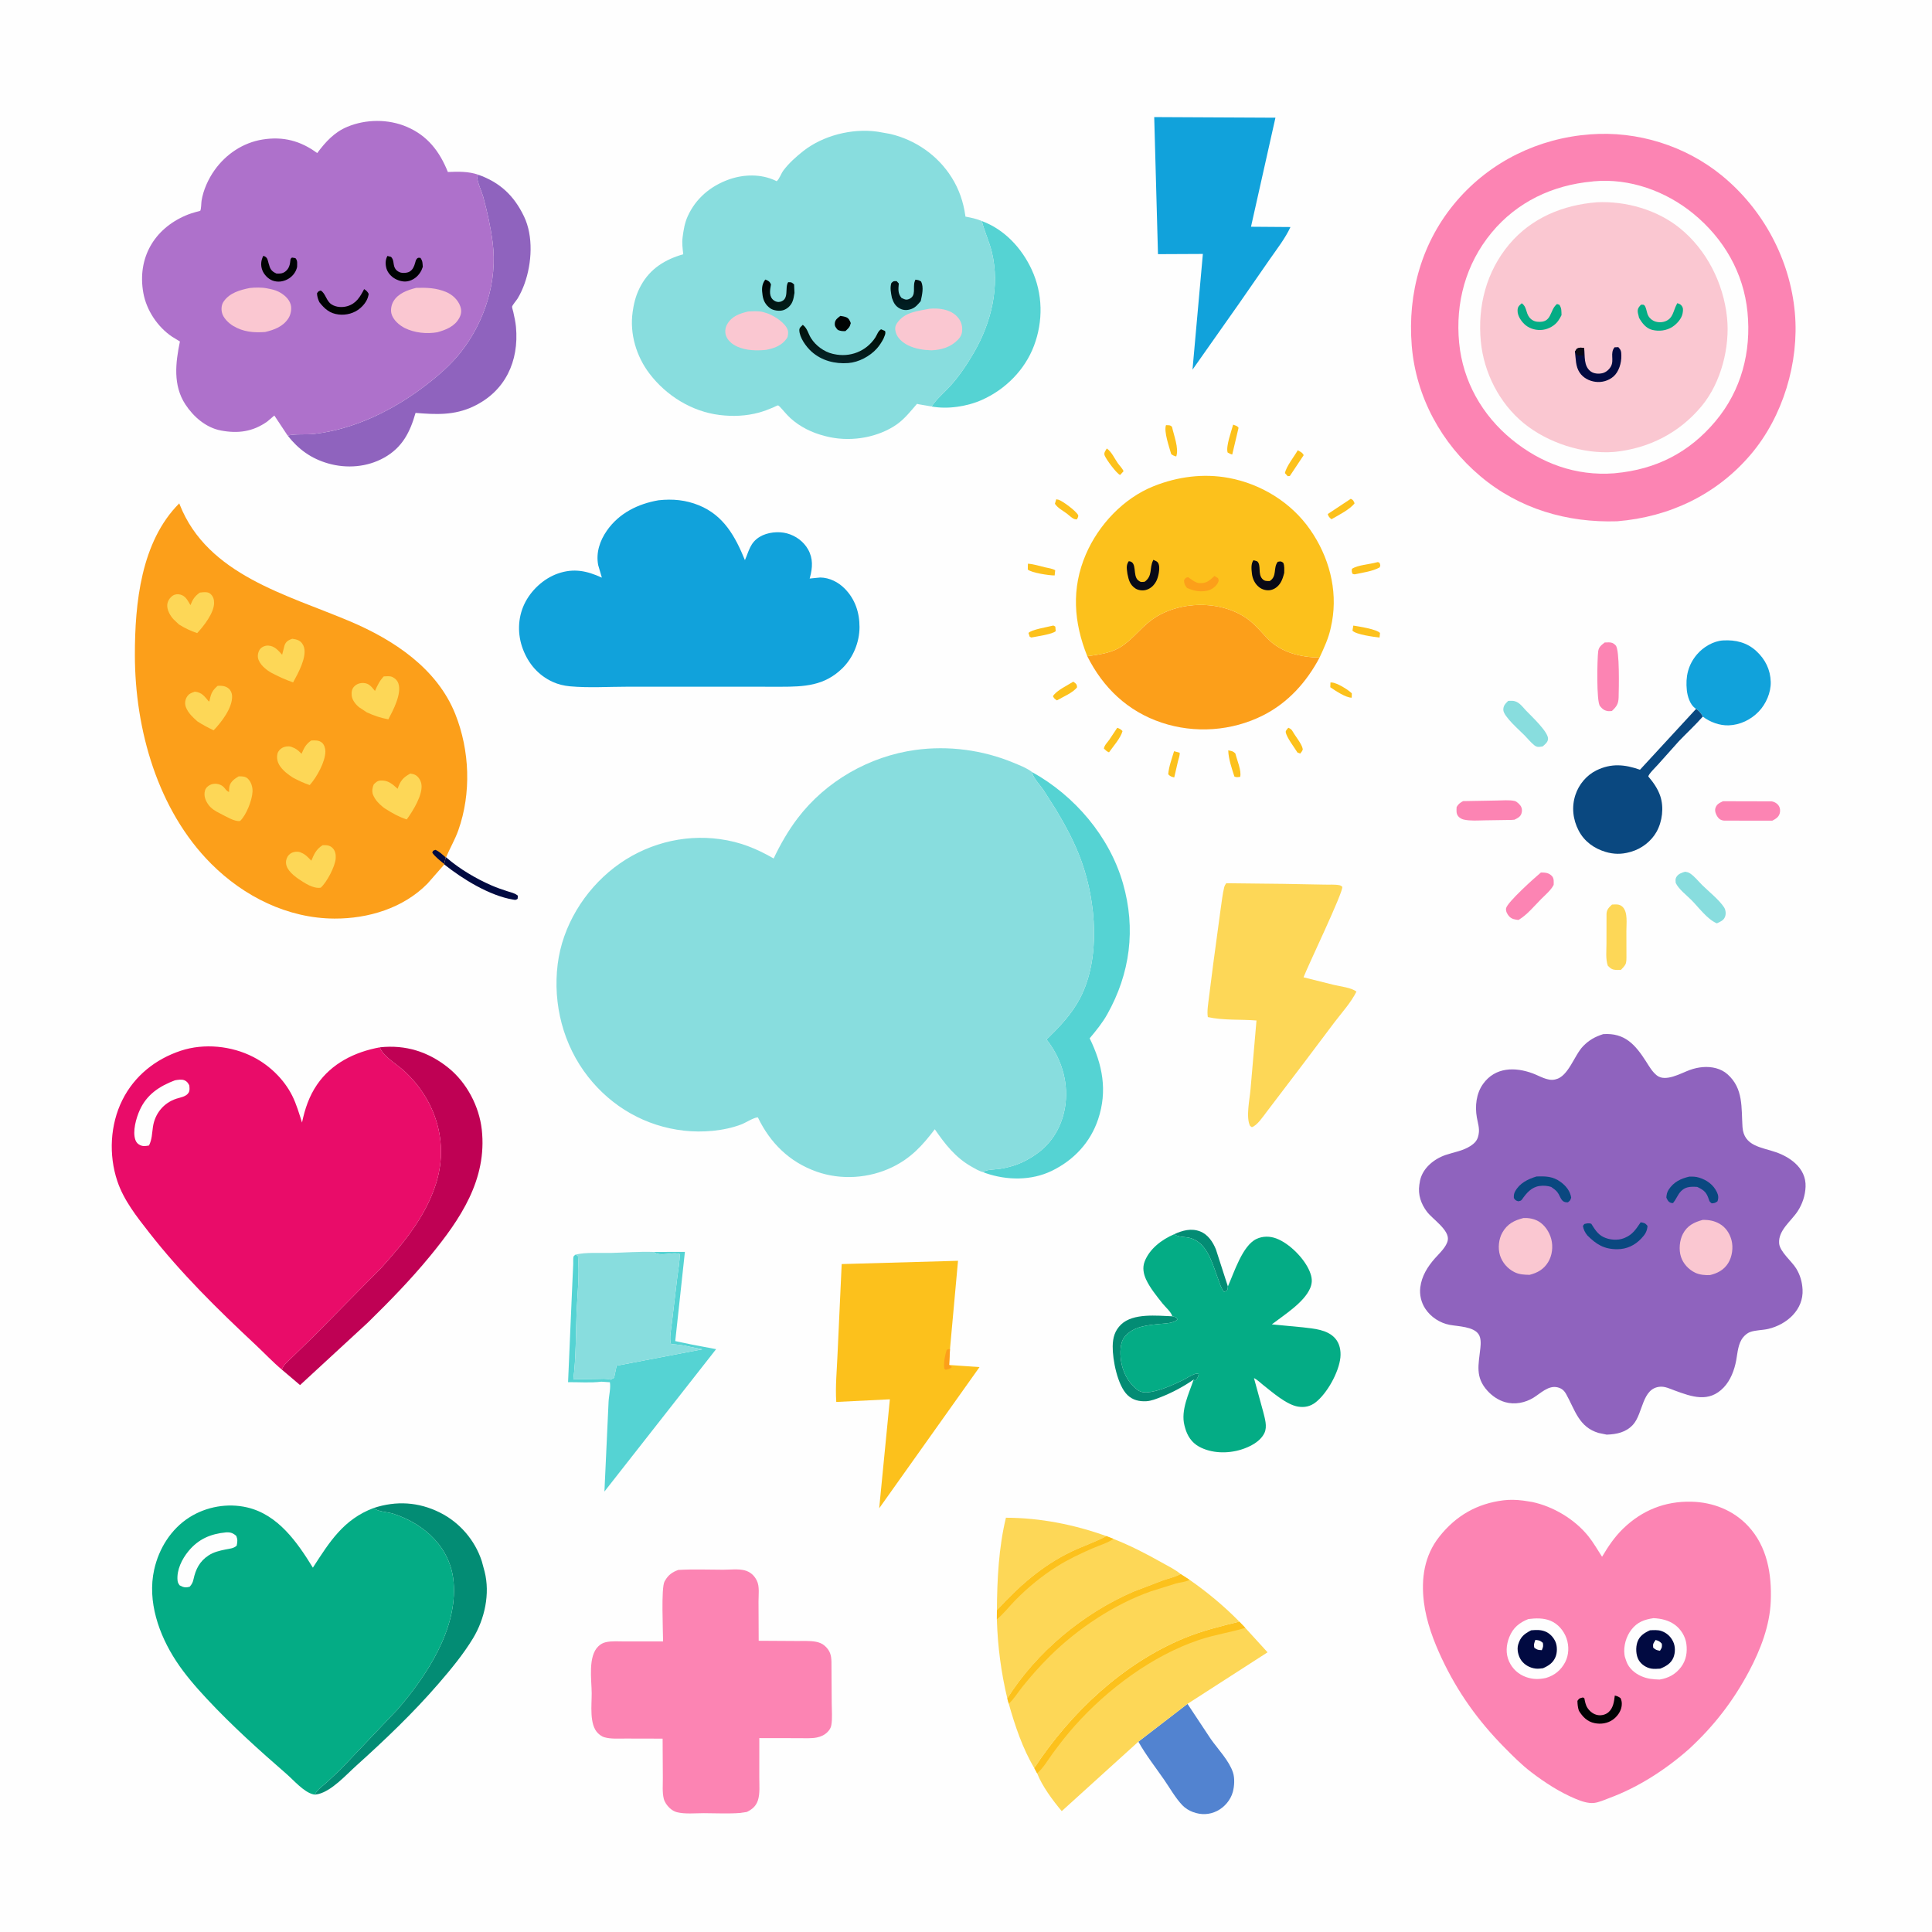 <svg version="1.1" xmlns="http://www.w3.org/2000/svg" style="display: block;" viewBox="0 0 2048 2048" width="1024" height="1024">
<defs>
	<linearGradient id="Gradient1" gradientUnits="userSpaceOnUse" x1="817.911" y1="295.845" x2="833.146" y2="324.388">
		<stop class="stop0" offset="0" stop-opacity="1" stop-color="rgb(0,3,4)"/>
		<stop class="stop1" offset="1" stop-opacity="1" stop-color="rgb(2,28,24)"/>
	</linearGradient>
	<linearGradient id="Gradient2" gradientUnits="userSpaceOnUse" x1="961.243" y1="298.047" x2="959.161" y2="325.937">
		<stop class="stop0" offset="0" stop-opacity="1" stop-color="rgb(0,13,15)"/>
		<stop class="stop1" offset="1" stop-opacity="1" stop-color="rgb(0,31,35)"/>
	</linearGradient>
	<linearGradient id="Gradient3" gradientUnits="userSpaceOnUse" x1="893.597" y1="344.005" x2="887.09" y2="382.522">
		<stop class="stop0" offset="0" stop-opacity="1" stop-color="rgb(0,11,0)"/>
		<stop class="stop1" offset="1" stop-opacity="1" stop-color="rgb(5,34,38)"/>
	</linearGradient>
</defs>
<path transform="translate(0,0)" fill="rgb(254,254,254)" d="M 0 -0 L 2048 0 L 2048 2048 L -0 2048 L 0 -0 z"/>
<path transform="translate(0,0)" fill="rgb(252,193,28)" d="M 1410.34 723.479 L 1411.75 723.48 C 1417.24 723.736 1429.04 731.011 1432.98 735 L 1432.88 739.57 C 1426.5 739.598 1415.49 732.126 1410.17 728.5 L 1410.34 723.479 z"/>
<path transform="translate(0,0)" fill="rgb(252,193,28)" d="M 1244.56 796.313 L 1250.5 797.91 C 1250.76 800.984 1249.4 804.031 1248.7 807 L 1244.73 824.121 C 1241.6 823.254 1240.71 823.161 1238.37 820.784 C 1239 812.611 1242.22 804.174 1244.56 796.313 z"/>
<path transform="translate(0,0)" fill="rgb(252,193,28)" d="M 1434.58 663.149 C 1440.61 664.103 1459.5 667.037 1462.87 671 L 1462.38 675.814 C 1456.37 675.155 1437.21 672.633 1433.66 668.5 L 1434.58 663.149 z"/>
<path transform="translate(0,0)" fill="rgb(252,193,28)" d="M 1119.65 529.266 L 1122.04 529.725 C 1126.43 531.037 1141.15 541.994 1142.87 546.107 C 1143.45 547.482 1142.12 549.3 1141.57 550.586 C 1140.75 550.53 1139.96 550.537 1139.18 550.298 C 1136.36 549.444 1133.39 546.275 1131.01 544.5 C 1126.72 541.295 1121.2 538.537 1118.24 534 L 1119.65 529.266 z"/>
<path transform="translate(0,0)" fill="rgb(252,193,28)" d="M 1365.66 771.433 C 1368.06 772.519 1369.1 773.17 1370.39 775.503 C 1373.08 780.36 1380.08 788.719 1380.93 793.878 C 1381.2 795.564 1379.23 797.471 1378.28 798.824 L 1375.33 797.674 C 1372.2 792.441 1363.79 781.758 1362.93 776.074 C 1362.69 774.448 1364.69 772.689 1365.66 771.433 z"/>
<path transform="translate(0,0)" fill="rgb(252,193,28)" d="M 1173.22 475.408 C 1178.21 478.62 1181.51 486.18 1184.92 491 C 1186.9 493.809 1189.68 496.339 1191.02 499.5 L 1187.33 503.52 C 1183.36 501.71 1172.49 486.856 1170.96 482.778 C 1169.88 479.918 1171.88 477.882 1173.22 475.408 z"/>
<path transform="translate(0,0)" fill="rgb(252,193,28)" d="M 1116.42 663.123 C 1117.23 663.216 1117.99 663.84 1118.68 664.25 L 1119.13 669 C 1115.82 672.358 1098.44 674.727 1093.22 675.775 L 1091.5 674.906 L 1090.25 671 C 1092.91 667.436 1110.97 664.588 1116.42 663.123 z"/>
<path transform="translate(0,0)" fill="rgb(252,193,28)" d="M 1184.36 771.45 C 1186.77 772.44 1188.17 772.958 1189.9 775 C 1187.97 782.299 1179.96 791.296 1175.58 797.521 C 1173.12 796.518 1172.03 795.306 1170.17 793.5 C 1170.69 790.048 1173.83 787.012 1175.86 784.226 L 1184.36 771.45 z"/>
<path transform="translate(0,0)" fill="rgb(252,193,28)" d="M 1301.98 795.409 C 1305.48 796.132 1306.81 796.062 1309.45 798.574 C 1311.11 805.195 1316.33 817.267 1314.61 823.506 C 1312.32 823.767 1310.62 824.23 1308.5 823.126 C 1305.68 814.299 1302.27 804.677 1301.98 795.409 z"/>
<path transform="translate(0,0)" fill="rgb(252,193,28)" d="M 1089.61 597.545 C 1095.79 597.934 1101.78 599.973 1107.8 601.375 C 1111.51 602.24 1115.16 602.583 1118.55 604.449 L 1117.98 609.983 C 1112.23 610.085 1093.33 607.179 1089.5 603.749 L 1089.61 597.545 z"/>
<path transform="translate(0,0)" fill="rgb(252,193,28)" d="M 1307.17 450.134 C 1309.53 451.077 1311.52 451.31 1312.92 453.5 L 1306.22 481.805 C 1304.21 481.301 1303.09 480.692 1301.34 479.664 C 1299.28 473.234 1305.36 457.051 1307.17 450.134 z"/>
<path transform="translate(0,0)" fill="rgb(252,193,28)" d="M 1375.69 477.281 C 1378.4 478.923 1380.57 479.608 1381.96 482.5 L 1367.29 504.555 L 1365.02 504.783 L 1362.07 501.5 C 1363.63 494.101 1371.81 484.142 1375.69 477.281 z"/>
<path transform="translate(0,0)" fill="rgb(252,193,28)" d="M 1137.69 722.624 L 1138.36 723.054 C 1141.13 725.173 1141.39 725.151 1141.76 728.5 C 1137.72 734.188 1126.48 738.873 1120.41 742.428 C 1117.96 740.863 1117.49 740.554 1116.16 738 C 1119.84 731.924 1131.43 726.623 1137.69 722.624 z"/>
<path transform="translate(0,0)" fill="rgb(252,193,28)" d="M 1459.27 596.129 C 1461.13 595.703 1460.11 595.702 1462.3 596.5 C 1463.22 599.047 1463.59 599.062 1462.48 601.482 C 1454.86 605.664 1444.74 606.938 1436.27 608.776 C 1435.35 608.884 1434.6 608.53 1433.72 608.268 C 1432.78 606.246 1432.83 605.195 1433.1 603 C 1439.15 598.939 1451.83 598.203 1459.27 596.129 z"/>
<path transform="translate(0,0)" fill="rgb(252,193,28)" d="M 1431.87 528.745 C 1434.69 530.099 1434.57 530.62 1435.92 533.5 C 1431.3 539.831 1418.27 546.484 1411.42 550.396 C 1409.35 548.892 1408.05 547.321 1407.5 544.894 L 1431.87 528.745 z"/>
<path transform="translate(0,0)" fill="rgb(252,193,28)" d="M 1236.01 450.675 C 1238.89 450.871 1240.34 450.31 1242.4 452.5 C 1244.25 461.495 1249.9 475.146 1246.86 483.876 C 1244.62 483.267 1243.28 482.802 1241.5 481.295 C 1239.48 473.954 1233.5 457.416 1236.01 450.675 z"/>
<path transform="translate(0,0)" fill="rgb(1,10,65)" d="M 472.356 908.753 L 472.86 908.738 L 473.854 909.601 C 487.542 921.325 504.214 931.174 520.677 938.42 C 526.322 940.905 532.095 942.9 537.963 944.786 C 541.838 946.032 545.857 946.782 548.978 949.5 L 548.71 952.772 C 546.656 954.222 546.267 953.999 543.702 953.568 C 518.845 949.397 490.309 931.81 470.962 916.36 L 470.65 915.764 C 471.527 913.403 471.935 911.223 472.356 908.753 z"/>
<path transform="translate(0,0)" fill="rgb(3,140,116)" d="M 1244.68 1308.34 C 1253.45 1304.28 1262.81 1301.68 1272.26 1305.38 C 1280.52 1308.61 1285.77 1316.57 1288.95 1324.5 L 1301.6 1363.68 L 1301.34 1366.5 C 1300.67 1368.66 1299.4 1368.73 1297.5 1369.34 C 1294.42 1365.79 1293.18 1360.83 1291.52 1356.49 C 1286.03 1342.2 1281.24 1321.71 1266.64 1314.33 L 1265.28 1313.66 C 1258.17 1310.13 1250.52 1312.51 1244.68 1308.34 z"/>
<path transform="translate(0,0)" fill="rgb(136,221,222)" d="M 1598.77 742.941 L 1603 742.899 C 1609.65 743.064 1613.27 748.545 1617.43 752.986 C 1622.56 758.467 1641.79 776.089 1640.98 783.5 C 1640.6 786.983 1637.8 789.005 1635.36 791.182 L 1633.37 791.521 C 1630.62 791.949 1628.9 791.951 1626.61 790.153 C 1622.87 787.221 1619.47 782.979 1616.14 779.559 C 1611.2 774.48 1593.59 759.365 1593.56 752.406 C 1593.53 747.981 1595.86 745.82 1598.77 742.941 z"/>
<path transform="translate(0,0)" fill="rgb(252,132,179)" d="M 1633.43 924.894 C 1637.95 924.862 1641.99 925.17 1645.24 928.789 C 1647.45 931.256 1647.01 934.924 1646.95 938 C 1644.07 943.722 1638.09 948.578 1633.59 953.132 C 1625.99 960.821 1619.04 969.549 1609.72 975.191 C 1606.1 974.835 1602.52 974.303 1599.9 971.5 C 1597.88 969.337 1595.99 966.024 1596.49 962.925 C 1597.52 956.591 1626.91 930.325 1633.43 924.894 z"/>
<path transform="translate(0,0)" fill="rgb(136,221,222)" d="M 1786.29 924.06 C 1788.42 924.418 1789.75 924.666 1791.6 925.872 C 1796.06 928.778 1800.51 934.347 1804.38 938.187 C 1811.62 945.369 1821.97 953.415 1827.51 961.695 C 1829.31 964.388 1829.8 968.548 1828.66 971.66 C 1827.16 975.76 1823.59 977.099 1819.92 978.773 C 1809.77 974.517 1800.69 961.855 1792.95 954.076 C 1787.47 948.556 1779.78 942.932 1776.31 935.918 C 1776.2 933.613 1775.75 932.048 1776.89 929.958 C 1778.88 926.304 1782.53 925.171 1786.29 924.06 z"/>
<path transform="translate(0,0)" fill="rgb(252,132,179)" d="M 1826.42 849.342 L 1877.84 849.465 C 1881.09 849.915 1884.13 851.723 1885.82 854.605 C 1887.1 856.778 1887.24 859.636 1886.62 862.038 C 1885.52 866.282 1882.32 868.035 1878.73 869.947 L 1827.45 869.892 C 1824.34 869.558 1822.43 868.422 1820.66 865.902 C 1819.06 863.612 1817.5 859.692 1818.34 856.88 C 1819.65 852.445 1822.55 851.22 1826.42 849.342 z"/>
<path transform="translate(0,0)" fill="rgb(252,132,179)" d="M 1550.88 849.227 L 1586.55 848.581 C 1592.53 848.544 1599.7 847.773 1605.5 849.044 C 1607.95 849.581 1611.41 853.004 1612.5 855.262 C 1613.56 857.476 1613.55 859.88 1612.85 862.193 C 1611.72 865.942 1608.61 867.301 1605.4 868.912 L 1602 869.172 L 1573.82 869.595 C 1566.63 869.712 1558.8 870.367 1551.72 868.801 C 1549.54 868.317 1547.47 867.179 1545.98 865.5 C 1543.41 862.615 1543.94 859.102 1544.08 855.5 C 1545.88 852.215 1547.67 851.087 1550.88 849.227 z"/>
<path transform="translate(0,0)" fill="rgb(253,215,87)" d="M 1708.8 958.869 C 1713.06 958.723 1716.73 958.131 1720.01 961.32 C 1725.8 966.953 1723.98 979.235 1724.04 986.822 L 1724.1 1012.43 C 1724.08 1015.24 1724.35 1019.8 1723.01 1022.29 C 1721.82 1024.51 1719.96 1026.36 1718.2 1028.14 L 1714.1 1028.19 C 1709.18 1028.04 1707.6 1027.03 1704.36 1023.68 C 1701.92 1016.82 1702.9 1008.1 1702.92 1000.83 L 1702.98 968.658 C 1703.18 964.125 1705.64 961.82 1708.8 958.869 z"/>
<path transform="translate(0,0)" fill="rgb(252,132,179)" d="M 1701.06 681.055 L 1705.49 680.925 C 1708.62 680.939 1710.65 681.885 1712.75 684.241 C 1717.07 689.089 1716.04 730.308 1715.82 739 C 1715.64 746.04 1713.8 748.901 1708.72 753.633 C 1707.52 753.769 1706.21 753.983 1705 753.857 C 1700.86 753.425 1698.68 751.69 1696.06 748.5 C 1692.15 743.726 1693.1 699.041 1694.11 690.722 C 1694.71 685.75 1697.31 684.067 1701.06 681.055 z"/>
<path transform="translate(0,0)" fill="rgb(3,140,116)" d="M 1265.32 1462.43 C 1254.54 1469.82 1242.86 1476.14 1230.7 1480.91 C 1225.7 1482.87 1220.41 1485.08 1215 1485.36 C 1207.57 1485.74 1200.65 1484.13 1195.17 1478.82 C 1184.59 1468.57 1179.29 1441.37 1179.51 1427.12 C 1179.64 1417.92 1181.71 1410.39 1188.5 1403.92 C 1201.21 1391.8 1226.54 1394.7 1242.67 1395.32 C 1245.6 1396.12 1246.62 1395.79 1248.18 1398.5 C 1244.66 1402.77 1235.26 1402.89 1229.95 1403.4 C 1216.5 1404.69 1201.18 1405.89 1192.05 1417.22 C 1187.07 1423.4 1187.23 1434.83 1188.33 1442.36 C 1190.02 1453.94 1195.53 1465.16 1204.77 1472.5 L 1205.71 1473.26 C 1209.84 1476.46 1214.91 1476.31 1219.85 1475.5 C 1231.16 1473.65 1243.48 1468.01 1253.8 1463.05 C 1257.51 1461.27 1260.9 1458.74 1264.73 1457.28 C 1267.17 1456.35 1268.23 1455.56 1270.71 1456.5 C 1270.39 1459.06 1269.27 1460.74 1267.96 1462.88 L 1266.3 1463.35 L 1265.32 1462.43 z"/>
<path transform="translate(0,0)" fill="rgb(253,215,87)" d="M 1056.77 1707.03 C 1056.96 1674.71 1058.65 1640.38 1066.33 1608.86 C 1102.54 1608.91 1138.85 1616.13 1172.87 1628.36 L 1171.72 1628.97 C 1160.14 1635.11 1147.46 1639.23 1135.62 1644.92 C 1104.68 1659.78 1079.77 1681.92 1056.77 1707.03 z"/>
<path transform="translate(0,0)" fill="rgb(17,162,219)" d="M 1797.91 751.472 L 1796.62 750.544 C 1791.38 746.513 1788.82 738.086 1788.13 731.82 C 1786.56 717.504 1789.4 704.881 1798.82 693.762 C 1805.42 685.963 1816.21 679.466 1826.57 678.879 C 1839.81 678.128 1851.9 681.013 1861.87 690.251 C 1871.3 698.992 1876.7 709.936 1877.05 722.812 C 1877.36 734.064 1872.05 746.25 1864.3 754.3 C 1855.99 762.936 1844.62 768.475 1832.5 768.898 C 1822.86 769.234 1812.58 765.424 1805.03 759.613 C 1803.46 756.405 1800.99 753.302 1797.91 751.472 z"/>
<path transform="translate(0,0)" fill="rgb(82,131,208)" d="M 1206.72 1846.24 L 1258.8 1806.17 L 1283.61 1843.61 C 1291.2 1854.31 1302.95 1866.48 1307.02 1878.94 C 1309 1885 1308.5 1893.46 1306.85 1899.51 C 1304.54 1908.04 1298.05 1915.69 1290.21 1919.65 C 1281.96 1923.82 1273.17 1924.05 1264.5 1920.81 C 1260.32 1919.25 1256.29 1916.75 1253.22 1913.5 C 1245.9 1905.78 1240.01 1895.25 1233.94 1886.48 C 1224.79 1873.27 1214.57 1860.25 1206.72 1846.24 z"/>
<path transform="translate(0,0)" fill="rgb(10,72,128)" d="M 1797.91 751.472 C 1800.99 753.302 1803.46 756.405 1805.03 759.613 C 1797.07 768.678 1788.16 776.859 1779.81 785.562 L 1757.58 810.417 C 1755.33 812.969 1747.38 820.59 1747.31 823.14 C 1752.59 829.33 1757.36 836.065 1759.96 843.866 C 1763.96 855.865 1762.13 870.825 1756.02 881.739 C 1750.34 891.881 1740.14 899.67 1729.05 902.869 L 1727.5 903.296 C 1718.9 905.72 1710.56 905.616 1702 903.055 C 1689.74 899.386 1679.52 892.028 1673.5 880.569 C 1667.28 868.723 1665.8 855.247 1670.04 842.5 C 1673.7 831.503 1681.79 821.778 1692.26 816.634 C 1708.04 808.88 1722.48 810.315 1738.45 815.951 L 1797.91 751.472 z"/>
<path transform="translate(0,0)" fill="rgb(3,140,116)" d="M 396.028 1598.58 C 420.01 1590.66 443.723 1592.1 466.35 1603.39 C 487.302 1613.84 503.541 1632.74 510.749 1655 L 513.678 1665.85 C 519.682 1689.39 513.829 1716.12 501.431 1736.64 C 491.157 1753.63 478.036 1769.48 465.057 1784.51 C 438.159 1815.65 408.442 1844 377.888 1871.5 C 366.977 1881.32 351.707 1898.49 337.134 1901.85 L 333.718 1902.37 C 336.166 1897.15 341.538 1893.61 345.78 1889.89 L 360.713 1875.93 L 421.5 1812 C 452.387 1776.26 485.016 1726.85 480.862 1677.3 C 477.795 1640.71 450.411 1615.59 417.119 1604.69 C 410.839 1602.63 400.7 1602.65 396.028 1598.58 z"/>
<path transform="translate(0,0)" fill="rgb(85,211,211)" d="M 692.722 1327.11 L 726.024 1327.03 L 715.792 1421.62 L 732.734 1425.16 L 759.098 1430.18 L 640.718 1581.1 L 645.115 1485.95 C 645.395 1479.65 647.623 1471.15 646.5 1465.24 L 637.442 1464.64 C 626.252 1466.07 613.537 1465.04 602.172 1465.15 L 606.553 1363.92 L 607.632 1340.08 C 607.718 1338.26 607.385 1333.52 608.015 1332 C 608.389 1331.09 609.405 1330.62 610.1 1329.93 L 612.62 1331.14 C 614.526 1350.99 611.975 1372.09 611.194 1392.03 C 610.282 1415.33 610.699 1438.92 607.762 1462.07 L 632.998 1461.73 C 637.679 1461.68 642.686 1461.11 647.179 1462.51 L 650.979 1460.5 L 653.653 1447.72 L 744.51 1430.32 L 730.48 1427.48 C 724.315 1425.85 717.667 1425.29 711.329 1424.64 C 709.246 1419.5 711.599 1407.9 712.246 1402 L 717.846 1354.77 C 718.862 1346.4 720.551 1337.76 720.53 1329.33 C 711.813 1326.59 700.852 1332.88 692.722 1327.11 z"/>
<path transform="translate(0,0)" fill="rgb(85,211,211)" d="M 1040.78 234.31 C 1064.76 243.189 1083.05 262.918 1093.66 285.844 C 1105.45 311.341 1105.95 340.319 1096.06 366.528 C 1086.4 392.109 1065.86 412.742 1041 423.867 C 1025.3 430.893 1004.42 434.103 987.518 430.88 C 992.699 422.95 1000.98 416.128 1007.41 409.044 C 1017.03 398.436 1025.41 385.798 1032.56 373.428 C 1050.88 341.773 1060.12 303.504 1051.43 267.396 C 1048.75 256.266 1043.79 246.071 1040.99 235.183 L 1040.78 234.31 z"/>
<path transform="translate(0,0)" fill="rgb(136,221,222)" d="M 610.1 1329.93 C 621.123 1327.24 636.181 1328.42 647.718 1328.15 C 662.685 1327.81 677.762 1326.56 692.722 1327.11 C 700.852 1332.88 711.813 1326.59 720.53 1329.33 C 720.551 1337.76 718.862 1346.4 717.846 1354.77 L 712.246 1402 C 711.599 1407.9 709.246 1419.5 711.329 1424.64 C 717.667 1425.29 724.315 1425.85 730.48 1427.48 L 744.51 1430.32 L 653.653 1447.72 L 650.979 1460.5 L 647.179 1462.51 C 642.686 1461.11 637.679 1461.68 632.998 1461.73 L 607.762 1462.07 C 610.699 1438.92 610.282 1415.33 611.194 1392.03 C 611.975 1372.09 614.526 1350.99 612.62 1331.14 L 610.1 1329.93 z"/>
<path transform="translate(0,0)" fill="rgb(253,215,87)" d="M 1172.87 1628.36 L 1180.32 1631.29 C 1198.38 1638.46 1214.98 1646.98 1231.86 1656.52 C 1238.34 1660.18 1245.88 1663.76 1251.56 1668.6 L 1250.5 1669.15 C 1244.89 1671.98 1239.01 1673.2 1233.12 1675.23 L 1201.53 1687.27 C 1148.08 1710.42 1098.89 1751.24 1067.81 1800.55 C 1061.22 1773.04 1057.53 1744.79 1056.71 1716.52 L 1056.77 1707.03 C 1079.77 1681.92 1104.68 1659.78 1135.62 1644.92 C 1147.46 1639.23 1160.14 1635.11 1171.72 1628.97 L 1172.87 1628.36 z"/>
<path transform="translate(0,0)" fill="rgb(252,193,28)" d="M 1172.87 1628.36 L 1180.32 1631.29 C 1173.83 1635.78 1165.19 1638.21 1157.91 1641.39 C 1144.83 1647.11 1132 1653.18 1119.91 1660.82 C 1104.01 1670.88 1089.27 1683.05 1076.09 1696.47 C 1069.72 1702.96 1063.74 1710.88 1056.71 1716.52 L 1056.77 1707.03 C 1079.77 1681.92 1104.68 1659.78 1135.62 1644.92 C 1147.46 1639.23 1160.14 1635.11 1171.72 1628.97 L 1172.87 1628.36 z"/>
<path transform="translate(0,0)" fill="rgb(191,1,84)" d="M 402.722 1110.2 C 430.065 1107.26 454.224 1114.9 475.475 1132.08 C 494.778 1147.68 507.936 1172.7 510.691 1197.34 C 516.615 1250.31 487.865 1292.58 455.729 1331.69 C 435.233 1356.64 413.008 1379.37 389.974 1401.94 L 318.07 1468.24 L 298.77 1451.85 C 300.458 1446.63 305.334 1443.01 309.145 1439.23 L 332.725 1416.32 L 404.504 1343.61 C 428.104 1317.28 450.469 1290.28 461.722 1256.14 C 476.325 1211.85 462.265 1166.41 428.355 1135.16 C 421.614 1128.95 406.917 1120.13 403.385 1111.93 L 402.722 1110.2 z"/>
<path transform="translate(0,0)" fill="rgb(85,211,211)" d="M 1094.19 818.501 C 1139.26 843.553 1176.15 886.75 1190.41 936.492 C 1204.2 984.581 1198.06 1031.88 1173.67 1075.3 C 1168.6 1084.33 1161.75 1092.75 1155.09 1100.65 C 1168.73 1128.49 1174.18 1156.31 1164.05 1186.49 C 1155.79 1211.13 1138.25 1229.81 1114.97 1241.14 C 1093.44 1251.62 1067.41 1251.34 1045 1243.62 L 1042.02 1242.45 C 1045.67 1239.65 1053.95 1239.78 1058.64 1239.19 C 1064.02 1238.52 1069.48 1237.16 1074.65 1235.56 C 1083.89 1232.68 1093.52 1227.27 1101.19 1221.41 C 1117.6 1208.86 1127.11 1190.15 1129.51 1169.81 C 1132.39 1145.35 1124.5 1120.95 1109.36 1101.9 C 1123.11 1088.55 1135.94 1075.27 1144.9 1058.11 C 1166.85 1016.1 1161.95 956.336 1146.41 913.033 C 1139.51 893.788 1130.01 876.083 1119.54 858.562 L 1105.78 836.962 C 1102.67 832.469 1095.53 824.847 1094.32 819.685 L 1094.19 818.501 z"/>
<path transform="translate(0,0)" fill="rgb(143,99,190)" d="M 304.903 461.713 C 313.412 459.651 324.052 460.982 333 459.958 C 376.347 454.999 417.984 434.173 452.2 407.742 C 465.264 397.651 478.211 386.316 488.455 373.312 C 513.821 341.109 527.582 298.002 522.217 256.906 C 520.081 240.54 516.513 224.353 512.17 208.432 C 510.9 203.777 505.572 192.244 506.018 188 C 506.121 187.017 506.613 186.115 506.91 185.172 C 530.082 193.394 544.932 207.436 555.498 229.483 C 565.579 250.515 563.781 279.134 556.061 300.674 C 554.084 306.191 551.707 311.438 548.676 316.457 C 547.643 318.168 543.062 323.569 542.833 325.065 C 542.694 325.976 543.863 329.568 544.102 330.669 C 545.233 335.882 546.459 341.181 546.951 346.5 C 550.322 382.94 535.616 414.903 501.734 430.888 C 481.494 440.437 462.187 439.465 440.495 437.686 C 434.669 458.186 426.457 474.407 407.129 485.193 C 389.184 495.207 367.574 496.91 347.906 491.279 C 329.772 486.087 316.409 476.357 304.903 461.713 z"/>
<path transform="translate(0,0)" fill="rgb(253,215,87)" d="M 1313.78 1719.04 L 1320.06 1725.62 L 1343.67 1751.52 L 1258.8 1806.17 L 1206.72 1846.24 L 1125.5 1919.86 C 1116 1908.6 1104.83 1893.54 1099.4 1879.79 L 1096.4 1874.22 C 1134.98 1815.65 1190.32 1763.28 1255.87 1736.32 C 1274.54 1728.65 1294.22 1723.83 1313.78 1719.04 z"/>
<path transform="translate(0,0)" fill="rgb(252,193,28)" d="M 1313.78 1719.04 L 1320.06 1725.62 C 1303.88 1730.47 1287.21 1732.93 1271.09 1738.35 C 1221.36 1755.09 1174 1790.51 1139.3 1829.39 C 1131.03 1838.65 1123.5 1848.33 1116.16 1858.33 C 1111.09 1865.22 1105.91 1874.27 1099.4 1879.79 L 1096.4 1874.22 C 1134.98 1815.65 1190.32 1763.28 1255.87 1736.32 C 1274.54 1728.65 1294.22 1723.83 1313.78 1719.04 z"/>
<path transform="translate(0,0)" fill="rgb(253,215,87)" d="M 1067.81 1800.55 C 1098.89 1751.24 1148.08 1710.42 1201.53 1687.27 L 1233.12 1675.23 C 1239.01 1673.2 1244.89 1671.98 1250.5 1669.15 L 1251.56 1668.6 L 1260.98 1674.68 C 1279.58 1687.55 1297.96 1702.85 1313.78 1719.04 C 1294.22 1723.83 1274.54 1728.65 1255.87 1736.32 C 1190.32 1763.28 1134.98 1815.65 1096.4 1874.22 C 1083.99 1853.5 1075.89 1829.17 1069.34 1806.03 L 1067.81 1800.55 z"/>
<path transform="translate(0,0)" fill="rgb(252,193,28)" d="M 1067.81 1800.55 C 1098.89 1751.24 1148.08 1710.42 1201.53 1687.27 L 1233.12 1675.23 C 1239.01 1673.2 1244.89 1671.98 1250.5 1669.15 L 1251.56 1668.6 L 1260.98 1674.68 L 1259.7 1675.3 C 1255.76 1677.09 1250.71 1677.43 1246.5 1678.59 L 1220.4 1686.73 C 1181.11 1700.52 1142.48 1726.3 1112.96 1755.49 C 1102.58 1765.75 1092.97 1776.62 1083.83 1788 C 1079.14 1793.84 1074.85 1801 1069.34 1806.03 L 1067.81 1800.55 z"/>
<path transform="translate(0,0)" fill="rgb(252,159,26)" d="M 1152.56 695.61 C 1163.74 694.078 1176.01 692.582 1185.96 686.985 C 1199.57 679.332 1208.37 666.171 1220.79 657.11 C 1249.27 636.323 1295.33 635.626 1323.58 656.961 C 1331.34 662.822 1337.42 670.533 1344.22 677.422 C 1358.45 691.85 1379.13 696.818 1398.8 697.007 C 1385.15 722.915 1365.36 744.962 1338.97 758.289 C 1305.8 775.041 1266.56 777.777 1231.36 766.028 C 1195.4 754.026 1169.33 729.083 1152.56 695.61 z"/>
<path transform="translate(0,0)" fill="rgb(17,162,219)" d="M 1223.52 124.12 L 1352.02 124.765 L 1326.11 240.358 L 1367.93 240.669 C 1362.63 252.38 1353.32 264.303 1345.95 274.915 L 1313.57 321.608 L 1264.1 391.867 L 1275.09 269.197 L 1227.51 269.42 L 1223.52 124.12 z"/>
<path transform="translate(0,0)" fill="rgb(252,193,28)" d="M 1006.12 1446.94 L 1038.33 1449.18 L 931.979 1598.84 L 943.294 1483.32 L 886.475 1486.13 C 885.368 1469.52 887.185 1451.8 887.838 1435.09 L 892.224 1339.96 L 1015.54 1336.49 L 1007.03 1429.95 L 1006.12 1446.94 z"/>
<path transform="translate(0,0)" fill="rgb(252,159,26)" d="M 1006.12 1446.94 C 1007.24 1447.65 1008.08 1448.28 1009.06 1449.14 C 1006.99 1451.12 1005.2 1451.28 1002.5 1451.97 L 1001 1451 C 1000.07 1444.75 1001.64 1436.82 1003.57 1430.87 C 1004.82 1430.29 1005.69 1430.15 1007.03 1429.95 L 1006.12 1446.94 z"/>
<path transform="translate(0,0)" fill="rgb(253,215,87)" d="M 1299.86 936.252 L 1360.66 936.926 L 1403.83 937.722 C 1408.88 937.9 1415.02 937.357 1419.93 938.364 C 1421.14 938.612 1421.93 939.278 1422.89 940 C 1424.07 945.584 1386.89 1022.74 1381.79 1035.99 L 1414.15 1044.07 C 1421.07 1045.76 1432.43 1046.83 1437.89 1051.17 C 1432 1062.89 1422.5 1073.27 1414.57 1083.68 L 1382.15 1126.75 L 1342.68 1178.65 C 1339.08 1183.27 1332.68 1193.17 1327 1194.83 L 1325.11 1193.5 C 1320.49 1184.23 1324.74 1165.34 1325.59 1154.96 L 1331.93 1081.77 C 1314.98 1080.41 1297.01 1081.81 1280.35 1078.15 C 1279.33 1071.96 1280.76 1063.98 1281.49 1057.75 L 1286.09 1021.68 L 1293.92 963.722 C 1295.1 956.116 1295.86 948.003 1297.7 940.551 C 1298.11 938.893 1298.92 937.651 1299.86 936.252 z"/>
<path transform="translate(0,0)" fill="rgb(4,172,133)" d="M 1242.67 1395.32 C 1241.7 1390.94 1235.51 1385.69 1232.5 1381.93 C 1226.42 1374.32 1219.06 1365.27 1214.94 1356.41 C 1212.15 1350.39 1210.91 1343.83 1213.3 1337.48 C 1218.46 1323.76 1231.62 1313.94 1244.68 1308.34 C 1250.52 1312.51 1258.17 1310.13 1265.28 1313.66 L 1266.64 1314.33 C 1281.24 1321.71 1286.03 1342.2 1291.52 1356.49 C 1293.18 1360.83 1294.42 1365.79 1297.5 1369.34 C 1299.4 1368.73 1300.67 1368.66 1301.34 1366.5 L 1301.6 1363.68 C 1308.2 1349.09 1316.99 1320.34 1331.93 1313.33 C 1338.61 1310.19 1346.12 1310.26 1352.98 1312.84 C 1366.92 1318.07 1382.74 1334.08 1388.33 1347.82 C 1390.85 1354.04 1391.51 1359.25 1388.82 1365.53 C 1382.29 1380.79 1361.26 1393.83 1348.18 1403.89 L 1381.34 1407.05 C 1392.86 1408.46 1406.76 1409.3 1415.11 1418.47 C 1420.13 1423.98 1421.61 1431.8 1420.87 1439.02 C 1419.28 1454.55 1406.85 1477.08 1394.5 1486.62 C 1389 1490.87 1382.98 1492.17 1376.15 1491.1 C 1363.76 1489.16 1348.75 1475.78 1338.95 1468.12 C 1335.94 1465.77 1332.7 1462.41 1329.25 1460.84 L 1338.94 1496.18 C 1340.69 1503.29 1343.69 1512.2 1340.28 1519.16 C 1335.8 1528.32 1325.02 1533.7 1315.69 1536.61 C 1301.5 1541.04 1284.26 1540.76 1271.05 1533.5 C 1263.13 1529.14 1258.56 1522 1256.21 1513.42 L 1255.84 1512 L 1255.53 1510.87 C 1251.51 1494.84 1260.32 1477.2 1265.32 1462.43 L 1266.3 1463.35 L 1267.96 1462.88 C 1269.27 1460.74 1270.39 1459.06 1270.71 1456.5 C 1268.23 1455.56 1267.17 1456.35 1264.73 1457.28 C 1260.9 1458.74 1257.51 1461.27 1253.8 1463.05 C 1243.48 1468.01 1231.16 1473.65 1219.85 1475.5 C 1214.91 1476.31 1209.84 1476.46 1205.71 1473.26 L 1204.77 1472.5 C 1195.53 1465.16 1190.02 1453.94 1188.33 1442.36 C 1187.23 1434.83 1187.07 1423.4 1192.05 1417.22 C 1201.18 1405.89 1216.5 1404.69 1229.95 1403.4 C 1235.26 1402.89 1244.66 1402.77 1248.18 1398.5 C 1246.62 1395.79 1245.6 1396.12 1242.67 1395.32 z"/>
<path transform="translate(0,0)" fill="rgb(252,193,28)" d="M 1152.56 695.61 C 1138.17 659.809 1135.52 623.793 1151.02 587.711 C 1164.52 556.288 1190.99 528.098 1223.07 515.318 C 1248.27 505.283 1275.64 501.643 1302.5 506.623 C 1336.81 512.983 1368.69 532.576 1388.75 561.37 C 1408.55 589.782 1418.18 624.673 1411.98 659.1 L 1411.17 663 L 1410.81 664.86 C 1408.57 676.078 1403.57 686.677 1398.8 697.007 C 1379.13 696.818 1358.45 691.85 1344.22 677.422 C 1337.42 670.533 1331.34 662.822 1323.58 656.961 C 1295.33 635.626 1249.27 636.323 1220.79 657.11 C 1208.37 666.171 1199.57 679.332 1185.96 686.985 C 1176.01 692.582 1163.74 694.078 1152.56 695.61 z"/>
<path transform="translate(0,0)" fill="rgb(252,159,26)" d="M 1287.46 610.535 L 1291.14 612.875 C 1292.02 615.112 1292.15 615.688 1290.91 618 C 1288.9 621.737 1284.24 625.162 1280.14 626.057 L 1279 626.279 C 1271.75 627.734 1264.87 626.207 1258.23 623.189 C 1255.79 620.126 1255.3 618.941 1255.1 615 C 1256.86 612.659 1256.65 612.281 1259.5 611.873 L 1260.57 612.619 L 1262.24 613.75 C 1264.94 615.6 1267.62 617.773 1271 618.063 C 1278.92 618.744 1281.96 615.413 1287.46 610.535 z"/>
<path transform="translate(0,0)" fill="rgb(9,9,22)" d="M 1222.61 593.459 C 1225.23 594.728 1227.14 595.037 1228.24 598 C 1229.87 602.406 1227.9 611.886 1225.73 615.965 C 1223.32 620.514 1219.74 624.023 1214.68 625.373 C 1211.21 626.296 1206.54 625.804 1203.5 623.751 C 1197.72 619.842 1196.52 614.918 1195.15 608.458 C 1194.52 603.334 1193.42 599.313 1196.5 594.918 C 1205.98 595.35 1200.26 610.107 1206.5 615.166 C 1209.31 617.447 1210.05 617.006 1213.5 616.636 C 1222.07 610.135 1218.18 602.769 1222.23 594.241 L 1222.61 593.459 z"/>
<path transform="translate(0,0)" fill="rgb(9,9,22)" d="M 1328.74 593.858 C 1329.57 594.131 1332.36 594.721 1332.88 595.214 C 1337.07 599.15 1333.24 608.194 1337.99 613.5 C 1340.45 616.241 1342.72 615.922 1346 615.904 C 1354.06 610.757 1349.34 602.044 1354.5 595.522 C 1357.66 595.016 1357.64 594.714 1360.24 596.5 C 1361.81 599.613 1361.32 603.841 1361.32 607.297 C 1360.43 610.745 1359.38 614.428 1357.54 617.5 C 1355.12 621.518 1351.41 624.597 1346.76 625.503 C 1342.68 626.297 1337.98 625.011 1334.77 622.484 C 1330.23 618.911 1327.7 613.608 1327.07 607.927 C 1326.57 603.533 1325.91 597.49 1328.74 593.858 z"/>
<path transform="translate(0,0)" fill="rgb(252,132,179)" d="M 719.004 1664.2 C 734.716 1663.27 750.937 1663.95 766.706 1663.96 C 773.789 1663.96 782.648 1662.87 789.387 1664.63 C 794.847 1666.07 799.15 1669.58 801.773 1674.58 L 802.343 1675.72 C 805.333 1681.59 804.028 1691.02 804.063 1697.61 L 804.248 1739.29 L 844.128 1739.53 C 850.708 1739.62 858.423 1739.09 864.864 1740.32 C 868.413 1741 871.665 1742.26 874.373 1744.71 C 879.782 1749.6 881.228 1754.46 881.372 1761.47 L 881.654 1805.74 C 881.668 1813.08 882.494 1821.62 881.221 1828.84 C 880.707 1831.76 879.183 1834.03 877.124 1836.09 C 873.977 1839.23 870.332 1840.85 866.033 1841.78 C 860.162 1843.05 852.503 1842.48 846.431 1842.53 L 804.905 1842.46 L 804.881 1884.49 C 804.861 1891.95 805.751 1901.38 803.391 1908.51 C 801.364 1914.63 797.332 1917.98 791.68 1920.75 L 791.154 1920.84 L 784.733 1921.8 C 772.085 1922.78 758.821 1922.05 746.117 1922.03 C 737.239 1922.02 726.118 1923.19 717.5 1920.99 C 714.577 1920.25 711.982 1918.54 709.792 1916.5 C 707.117 1914 704.546 1910.4 703.635 1906.81 C 701.913 1900.03 702.697 1891.56 702.641 1884.55 L 702.396 1843.03 L 663.247 1842.94 C 656.032 1842.91 647.492 1843.58 640.513 1841.53 C 638.039 1840.81 635.603 1838.99 633.788 1837.21 C 624.47 1828.03 627.32 1806.87 627.223 1794.83 C 627.108 1780.58 623.098 1755.8 634.279 1745.14 C 636.526 1742.99 638.918 1741.59 641.95 1740.85 C 648.279 1739.32 655.906 1740.03 662.393 1740 L 702.897 1739.98 C 702.874 1729.08 700.708 1683.57 704.403 1676.52 L 704.995 1675.5 C 708.423 1669.51 712.567 1666.53 719.004 1664.2 z"/>
<path transform="translate(0,0)" fill="rgb(17,162,219)" d="M 698.15 530.292 C 713.125 528.707 726.79 529.929 740.783 535.608 C 767.244 546.345 779.452 568.803 789.644 593.743 C 794.005 583.963 795.115 575.244 805.378 569.043 C 813.44 564.173 825.184 562.977 834.16 565.387 C 843.57 567.913 851.863 573.991 856.644 582.518 C 861.995 592.059 861.373 601.75 858.639 611.937 L 858.269 613.285 L 869.5 612.176 C 879.376 612.337 888.647 617.048 895.5 624.011 C 906.462 635.149 911.17 649.362 911.123 664.844 C 911.074 680.843 904.369 697.219 892.877 708.465 C 873.884 727.05 852.61 727.974 827.461 727.988 L 788.5 727.944 L 665.278 727.942 C 645.255 727.928 623.979 729.357 604.089 727.507 C 597.911 726.932 591.658 725.446 586 722.872 C 570.676 715.9 560.167 703.622 554.275 688.03 C 548.47 672.667 548.748 655.331 555.788 640.422 C 562.62 625.953 576.151 613.315 591.295 608.008 C 608.217 602.078 622.245 605.083 638.011 612.338 L 634.093 599.003 C 631.604 585.787 635.855 573.172 643.385 562.393 C 656.307 543.898 676.394 534.02 698.15 530.292 z"/>
<path transform="translate(0,0)" fill="rgb(4,172,133)" d="M 333.718 1902.37 L 331.817 1902.01 C 322.012 1899.62 311.292 1887.06 303.617 1880.39 C 274.417 1855.03 245.63 1829.11 219.239 1800.78 C 207.558 1788.24 196.099 1775.09 186.694 1760.74 C 168.418 1732.87 156.003 1697.48 163.412 1663.98 C 168.37 1641.55 181.273 1620.78 200.899 1608.37 C 218.788 1597.06 241.301 1593.11 261.945 1597.91 C 294.76 1605.54 315.127 1634.89 331.664 1661.8 C 349.298 1634.52 364.132 1610.57 396.028 1598.58 C 400.7 1602.65 410.839 1602.63 417.119 1604.69 C 450.411 1615.59 477.795 1640.71 480.862 1677.3 C 485.016 1726.85 452.387 1776.26 421.5 1812 L 360.713 1875.93 L 345.78 1889.89 C 341.538 1893.61 336.166 1897.15 333.718 1902.37 z"/>
<path transform="translate(0,0)" fill="rgb(254,254,254)" d="M 239.536 1624.39 C 244.348 1624.12 246.963 1625.05 250.5 1628.16 C 252.029 1632.15 251.737 1634.35 250.897 1638.5 C 247.505 1641.53 243.237 1641.66 238.849 1642.56 C 232.62 1643.83 226.509 1645.26 221.105 1648.79 C 211.708 1654.93 207.444 1663.38 205.147 1674 C 204.39 1677.5 203.428 1679.23 201.14 1681.96 C 196.655 1683.28 194.432 1682.69 190.377 1680.5 C 189.029 1678.43 188.433 1677.72 188.203 1675.28 C 187.15 1664.1 192.953 1652.52 199.917 1644.11 C 210.443 1631.4 223.397 1625.91 239.536 1624.39 z"/>
<path transform="translate(0,0)" fill="rgb(233,12,105)" d="M 298.77 1451.85 C 289.006 1443.66 279.85 1433.9 270.512 1425.17 C 230.329 1387.6 191.969 1349.88 158.032 1306.45 C 144.909 1289.65 131.236 1272.46 124.365 1252 C 115.099 1224.39 116.654 1192.18 129.716 1166.05 C 142.486 1140.5 164.756 1122.72 191.674 1113.81 C 216.243 1105.68 245.448 1108.59 268.414 1120.41 C 285.594 1129.25 300.87 1143.88 309.62 1161.21 C 314.198 1170.28 317.068 1180.29 320.154 1189.95 C 323.174 1175.55 327.664 1162.09 336.018 1149.85 C 351.53 1127.12 376.329 1114.99 402.722 1110.2 L 403.385 1111.93 C 406.917 1120.13 421.614 1128.95 428.355 1135.16 C 462.265 1166.41 476.325 1211.85 461.722 1256.14 C 450.469 1290.28 428.104 1317.28 404.504 1343.61 L 332.725 1416.32 L 309.145 1439.23 C 305.334 1443.01 300.458 1446.63 298.77 1451.85 z"/>
<path transform="translate(0,0)" fill="rgb(254,254,254)" d="M 185.288 1145.22 C 188.341 1144.66 192.522 1143.87 195.5 1145.14 C 198.262 1146.31 199.302 1148.03 200.651 1150.5 C 200.891 1153.1 201.342 1155.7 200.035 1158.09 C 197.658 1162.44 191.496 1163.21 187.154 1164.61 C 173.535 1169 164.304 1180.31 162.161 1194.3 C 161.1 1201.22 161.196 1207.9 157.941 1214.26 C 154.701 1214.85 151.908 1215.41 148.747 1213.98 C 146.175 1212.81 144.504 1211.1 143.543 1208.44 C 140.279 1199.38 144.313 1185.2 148.19 1176.64 C 155.625 1160.22 168.916 1151.47 185.288 1145.22 z"/>
<path transform="translate(0,0)" fill="rgb(252,132,179)" d="M 1593.86 1590.38 C 1600.35 1589.56 1607.62 1589.8 1614.11 1590.62 L 1616 1590.87 L 1623.99 1592.13 C 1646.44 1596.81 1669.19 1610.41 1683.64 1628.35 C 1689.05 1635.07 1693.55 1642.98 1698.25 1650.24 C 1704.73 1639.33 1711.49 1629.18 1720.67 1620.32 C 1740.79 1600.91 1764.92 1591.26 1792.8 1591.86 C 1815.57 1592.35 1837.37 1600.82 1853.04 1617.63 C 1873.37 1639.42 1878.2 1668.59 1877.08 1697.31 C 1876.07 1723.22 1866.25 1748.62 1854.26 1771.26 C 1837.47 1802.95 1816.94 1829.57 1790.6 1853.87 C 1765.89 1875.73 1737.03 1894.44 1706.01 1905.97 C 1701.06 1907.81 1695.1 1910.57 1689.88 1911.17 C 1683.23 1911.93 1675.83 1909.23 1669.81 1906.69 C 1653.04 1899.61 1637.55 1889.55 1623.13 1878.53 C 1612.78 1870.62 1603.7 1861.46 1594.57 1852.2 C 1566.92 1824.18 1545.32 1794.03 1528.53 1758.43 C 1519.68 1739.67 1511.94 1719.02 1509.39 1698.31 C 1506.3 1673.28 1509.82 1649.03 1525.8 1628.86 C 1543.4 1606.64 1565.83 1593.79 1593.86 1590.38 z"/>
<path transform="translate(0,0)" fill="rgb(0,3,3)" d="M 1711.76 1797.36 C 1714.3 1797.9 1715.71 1798.54 1717.81 1800.05 C 1719.17 1802.85 1719.38 1805.18 1719.04 1808.3 C 1718.38 1814.14 1714.25 1819.78 1709.49 1823.06 C 1703.9 1826.92 1697 1827.94 1690.38 1826.6 C 1682.51 1825 1677.73 1819.97 1673.67 1813.43 C 1672.54 1809.84 1672.21 1806.75 1672.14 1803 C 1674.15 1799.99 1674.64 1800.27 1678 1799.36 L 1679.5 1800.32 C 1680.2 1803.85 1680.78 1807.4 1682.8 1810.46 C 1685.36 1814.34 1689.29 1817.39 1693.96 1818.1 C 1697.74 1818.67 1702.1 1817.59 1705.02 1815.06 C 1710.17 1810.6 1710.97 1803.68 1711.76 1797.36 z"/>
<path transform="translate(0,0)" fill="rgb(254,254,254)" d="M 1620.09 1716.27 C 1627.78 1715.26 1636.19 1715.02 1643.5 1718.03 C 1651.58 1721.35 1657.77 1728.66 1660.6 1736.82 C 1663.38 1744.82 1663.12 1754.42 1659.13 1762 C 1654.65 1770.5 1647.86 1776.05 1638.67 1778.73 C 1631.3 1780.3 1624.83 1780.3 1617.69 1777.75 C 1609.55 1774.85 1603.22 1769.04 1599.68 1761.18 C 1595.9 1752.78 1596.57 1743.74 1599.95 1735.31 C 1603.89 1725.48 1610.49 1720.07 1620.09 1716.27 z"/>
<path transform="translate(0,0)" fill="rgb(1,10,65)" d="M 1623.12 1728.19 C 1628.23 1727.76 1632.74 1727.48 1637.6 1729.28 C 1642.67 1731.15 1646.82 1735.58 1648.91 1740.5 C 1650.86 1745.07 1650.81 1751.92 1648.89 1756.5 C 1646.25 1762.79 1641.62 1765.74 1635.62 1768.4 C 1633.12 1768.7 1630.55 1769.05 1628.04 1768.79 C 1621.96 1768.15 1616.11 1764.99 1612.54 1759.95 C 1609.45 1755.58 1607.78 1748.6 1609.31 1743.38 C 1611.72 1735.15 1615.77 1731.91 1623.12 1728.19 z"/>
<path transform="translate(0,0)" fill="rgb(254,254,254)" d="M 1627.56 1738.35 C 1631.59 1738.84 1632.26 1738.76 1635.5 1741.48 C 1636.12 1745.21 1635.74 1745.86 1634.4 1749.25 C 1630.54 1748.98 1629.76 1749.1 1626.5 1746.75 C 1625.54 1743.4 1626.42 1741.46 1627.56 1738.35 z"/>
<path transform="translate(0,0)" fill="rgb(254,254,254)" d="M 1752.81 1715.31 C 1760.93 1715.72 1768.82 1717.49 1775.5 1722.39 C 1781.8 1727.01 1786.56 1734.7 1787.61 1742.5 C 1788.79 1751.2 1787.43 1759.85 1782.09 1767 C 1776.25 1774.8 1768.71 1778.89 1759.23 1780.39 C 1752.21 1780.22 1746.13 1779.63 1739.64 1776.74 C 1732.96 1773.77 1726.72 1768.47 1724.17 1761.48 L 1723.7 1760.11 C 1722.95 1758.05 1722.3 1756.2 1722.01 1754 C 1720.83 1744.93 1723.77 1734.69 1729.36 1727.5 C 1735.7 1719.35 1743.02 1716.81 1752.81 1715.31 z"/>
<path transform="translate(0,0)" fill="rgb(1,10,65)" d="M 1749.02 1728.18 C 1752.84 1727.97 1757.29 1727.64 1760.95 1728.87 C 1766.68 1730.79 1770.95 1734.7 1773.57 1740.12 C 1776.01 1745.17 1775.98 1751.83 1773.93 1757 C 1771.44 1763.28 1765.84 1766.49 1759.87 1768.84 C 1756.79 1769 1753.46 1769.32 1750.41 1768.79 C 1745.14 1767.88 1739.95 1764.5 1737.19 1759.89 C 1734.07 1754.7 1733.76 1746.39 1735.68 1740.72 C 1737.92 1734.13 1743.02 1730.91 1749.02 1728.18 z"/>
<path transform="translate(0,0)" fill="rgb(254,254,254)" d="M 1755.02 1738.41 C 1758.2 1739.37 1759.4 1739.9 1761.6 1742.38 C 1762.01 1746.38 1761.62 1746.58 1759.65 1749.87 C 1756.2 1749.34 1755.02 1748.92 1752.43 1746.57 C 1751.96 1742.25 1752.74 1741.93 1755.02 1738.41 z"/>
<path transform="translate(0,0)" fill="rgb(136,221,222)" d="M 987.518 430.88 L 973.954 428.558 L 972.079 428.079 C 963.931 437.365 957.776 445.763 946.877 452.366 C 926.23 464.875 899.216 468.498 875.838 462.547 L 874 462.065 C 860.777 458.723 848.163 452.566 838.008 443.366 C 833.789 439.544 830.57 435.256 826.683 431.217 C 826.612 431.143 825.051 429.723 824.858 429.709 C 824.049 429.652 820.303 431.64 819.409 432.013 C 814.534 434.043 809.68 435.95 804.58 437.339 C 790.826 441.086 776.682 441.64 762.585 439.878 C 733.191 436.203 706.269 419.414 688.5 396.078 C 674.524 377.724 667.326 353.741 670.637 330.707 L 670.9 329 C 672.297 319.534 674.712 311.209 679.348 302.765 C 689.273 284.688 704.949 275.058 724.279 269.514 C 723.575 263.414 722.796 257.514 723.61 251.386 C 724.627 243.737 725.736 236.509 728.938 229.385 C 737.425 210.503 752.958 197.378 772.213 190.399 C 788.103 184.639 806.7 184.154 822.088 191.499 L 823.315 192.097 C 826.266 189.627 827.944 184.054 830.37 180.792 C 836.048 173.155 843.835 166.173 851.278 160.295 C 872.307 143.686 902.851 135.926 929.364 139.482 L 931 139.72 L 943.5 141.937 C 970.367 148.199 994.108 164.694 1008.78 188.08 C 1016.65 200.613 1021.19 213.906 1023.28 228.54 L 1023.42 229.621 C 1029.33 230.716 1035.24 231.904 1040.78 234.31 L 1040.99 235.183 C 1043.79 246.071 1048.75 256.266 1051.43 267.396 C 1060.12 303.504 1050.88 341.773 1032.56 373.428 C 1025.41 385.798 1017.03 398.436 1007.41 409.044 C 1000.98 416.128 992.699 422.95 987.518 430.88 z"/>
<path transform="translate(0,0)" fill="rgb(0,3,3)" d="M 890.839 334.868 C 892.854 335.181 895.091 335.507 896.988 336.26 C 899.813 337.38 900.867 339.883 901.86 342.5 C 900.749 347.046 899.59 347.729 896.134 351.013 C 893.018 351.094 891.023 350.961 888.134 349.744 C 885.897 347.192 884.462 345.728 885.013 342 C 885.509 338.639 888.355 336.8 890.839 334.868 z"/>
<path transform="translate(0,0)" fill="url(#Gradient1)" d="M 811.233 296.337 L 812.361 296.756 C 815.152 298.024 816.033 298.743 817.268 301.5 C 816.774 304.548 816.045 307.854 816.332 310.949 C 816.611 313.964 817.737 316.55 820.223 318.362 C 822.189 319.795 824.587 320.529 827.017 319.91 C 837.171 317.326 831.525 304.87 835.5 299.137 C 839.122 299.123 839.009 299.131 841.763 301.5 L 842.183 310.45 C 841.66 313.67 841.203 317.117 839.87 320.121 C 838.045 324.232 834.453 327.512 830.158 328.843 C 826.264 330.05 819.812 329.238 816.5 326.824 C 811.647 323.287 809.261 319.019 808.375 313.178 C 807.42 306.885 807.269 301.608 811.233 296.337 z"/>
<path transform="translate(0,0)" fill="url(#Gradient2)" d="M 970.376 296.466 C 972.968 296.742 974.321 296.979 976.462 298.5 C 979.409 304.71 977.404 312.763 976.02 319.191 C 973.217 322.469 970.646 325.785 966.5 327.378 C 962.346 328.973 958.207 329.248 954.148 327.181 C 949.072 324.596 947.249 320.923 945.463 315.758 C 944.49 310.742 943.201 304.933 944.905 300 C 947.264 297.762 947.209 298.013 950.5 298.017 L 952.75 300.5 C 952.287 306.592 951.603 310.678 955.5 315.682 C 958.232 317.057 960.31 318.383 963.5 317.038 C 971.876 313.507 967.263 304.773 969.703 298.141 L 970.376 296.466 z"/>
<path transform="translate(0,0)" fill="url(#Gradient3)" d="M 851.008 344.353 C 855.916 348.121 856.49 353.294 859.694 358.438 C 864.607 366.326 873.586 372.951 882.605 375.048 L 884 375.349 C 900.992 379.116 918.105 372.538 927.791 357.927 C 929.704 355.042 930.848 350.705 934 349.071 L 938.14 350.827 C 939.35 353.624 937.424 356.465 936.402 359.279 C 934.439 362.889 932.245 366.379 929.5 369.456 C 922.184 377.658 910.271 384.034 899.16 384.858 C 885.028 385.906 871.013 382.351 860.265 372.73 C 854.647 367.702 847.384 357.773 847.321 349.909 C 847.301 347.297 849.279 346.178 851.008 344.353 z"/>
<path transform="translate(0,0)" fill="rgb(250,199,209)" d="M 793.055 330.188 C 798.156 330.009 803.7 329.481 808.682 330.74 L 810 331.106 L 814.368 332.481 C 821.494 335.362 832.907 342.536 835.166 350.241 C 835.722 352.135 835.416 356.644 834.314 358.303 C 829.011 366.284 820.966 369.151 812.003 370.886 C 801.884 371.915 790.939 371.638 781.51 367.407 C 776.517 365.166 771.377 361.151 769.569 355.767 C 768.257 351.861 768.734 347.448 770.735 343.884 C 775.621 335.182 783.961 332.377 793.055 330.188 z"/>
<path transform="translate(0,0)" fill="rgb(250,199,209)" d="M 985.598 327.237 C 994.941 326.471 1005.92 327.689 1013.16 334.202 C 1017.43 338.039 1019.83 342.741 1019.97 348.517 C 1020.07 353.253 1018.83 356.629 1015.54 360.039 C 1007.84 368.048 998.013 370.921 987.246 371.359 C 978.717 371.034 970.226 369.842 962.5 365.994 C 956.876 363.194 951.213 358.438 949.5 352.152 C 948.503 348.494 948.79 345.621 950.94 342.454 C 958.992 330.599 972.853 329.805 985.598 327.237 z"/>
<path transform="translate(0,0)" fill="rgb(174,113,203)" d="M 304.903 461.713 L 290.812 440.47 L 283.42 446.757 C 268.102 457.67 252.348 459.799 234.15 456.351 C 218.383 453.363 205.05 441.8 196.475 428.655 C 183.202 408.312 186.074 384.416 190.731 361.992 L 182.5 356.976 C 166.964 346.549 155.179 328.772 151.914 310.366 C 145.425 273.782 163.101 242.889 196.868 228.411 C 204.805 225.007 212.139 223.739 212.267 223.48 C 213.417 221.156 213.222 215.521 213.67 212.733 C 215.497 201.381 220.843 189.654 227.466 180.334 C 239.533 163.352 257.754 151.158 278.419 147.881 C 300.281 144.415 318.652 149.281 336.24 162.262 C 345.121 150.415 354.283 140.17 368.295 134.365 C 387.938 126.227 411.514 126.04 431.125 134.388 C 453.243 143.803 466.048 160.523 474.752 182.321 C 485.674 181.892 496.439 181.572 506.91 185.172 C 506.613 186.115 506.121 187.017 506.018 188 C 505.572 192.244 510.9 203.777 512.17 208.432 C 516.513 224.353 520.081 240.54 522.217 256.906 C 527.582 298.002 513.821 341.109 488.455 373.312 C 478.211 386.316 465.264 397.651 452.2 407.742 C 417.984 434.173 376.347 454.999 333 459.958 C 324.052 460.982 313.412 459.651 304.903 461.713 z"/>
<path transform="translate(0,0)" fill="rgb(0,3,3)" d="M 279.094 271.174 L 280.672 271.78 C 283.739 273.394 283.777 275.909 284.687 279 L 285.969 283.139 C 287.345 286.718 289.633 288.412 293 289.941 C 296.557 290.18 299.563 290.071 302.5 287.783 C 306.569 284.612 307.409 280.407 307.868 275.563 C 308.015 274.016 308.42 274.057 309.5 273.017 L 313.14 273.623 C 315.717 276.372 314.92 279.337 314.94 282.979 L 314.546 284.458 C 313.109 289.402 309.291 293.717 304.758 296.08 C 299.707 298.712 294.211 299.371 288.831 297.363 C 284.112 295.601 279.804 291.027 278.045 286.337 C 276.076 281.085 276.666 276.095 279.094 271.174 z"/>
<path transform="translate(0,0)" fill="rgb(0,3,3)" d="M 410.67 271.328 L 414.5 272.268 C 417.688 275.369 416.676 279.724 418.291 283.515 C 419.4 286.116 421.265 287.585 423.814 288.633 C 426.472 289.726 431.554 289.423 434.04 287.994 C 437.531 285.989 438.957 282.555 439.998 278.875 C 440.558 276.897 440.687 275.601 442.138 274.038 C 443.235 272.856 444.209 273.315 445.675 273.34 C 448.104 276.835 447.846 278.684 448.178 282.861 L 446.767 286.5 C 444.008 291.927 439.826 295.881 433.982 297.713 C 428.865 299.317 423.464 298.03 418.846 295.528 C 414.765 293.318 410.889 289.049 409.636 284.537 C 408.363 279.951 408.434 275.519 410.67 271.328 z"/>
<path transform="translate(0,0)" fill="rgb(0,3,3)" d="M 385.979 306.486 C 388.431 307.987 389.407 309.004 390.835 311.5 C 390.033 317.63 386.475 322.705 381.851 326.681 C 375.59 332.066 367.085 334.344 358.928 333.379 C 349.469 332.26 344.195 327.454 338.575 320.39 C 337.029 317.066 336.282 314.666 336.013 311 C 337.482 308.772 337.458 308.759 340 307.965 C 345.3 311.139 345.72 319.042 351.532 322.727 C 356.283 325.741 362.685 326.107 368.013 324.612 C 377.497 321.952 381.767 314.661 385.979 306.486 z"/>
<path transform="translate(0,0)" fill="rgb(250,199,209)" d="M 264.772 305.283 C 270.384 304.712 277.22 304.529 282.746 305.61 L 284 305.873 C 287.83 306.605 291.466 307.341 295 309.086 C 300.675 311.889 306.369 316.549 308.169 322.842 C 309.464 327.368 308.265 333.464 305.732 337.411 C 300.061 346.246 290.667 349.675 281.015 351.947 C 268.863 352.786 258.076 351.922 247.361 345.581 C 242.342 342.61 236.401 336.95 235.199 331 C 234.402 327.049 234.822 322.852 237.167 319.5 C 243.559 310.366 254.441 307.373 264.772 305.283 z"/>
<path transform="translate(0,0)" fill="rgb(250,199,209)" d="M 441.228 305.141 C 452.277 304.819 462.225 305.155 472.627 309.402 C 479.365 312.153 485.317 317.58 487.85 324.516 C 489.481 328.983 489.13 332.798 486.889 337 C 482.087 346.006 472.946 349.567 463.722 352.177 C 452.443 354.19 439.445 352.889 429.125 347.755 C 423.288 344.852 416.652 339.087 414.948 332.507 C 413.872 328.353 414.872 323.164 417.006 319.5 C 421.965 310.986 432.188 307.349 441.228 305.141 z"/>
<path transform="translate(0,0)" fill="rgb(252,159,26)" d="M 470.962 916.36 L 453.173 936.647 C 427.519 962.714 390.364 973.899 354.5 973.74 C 304.935 973.52 258.589 950.356 223.936 915.701 C 167.122 858.885 143.03 773.13 142.98 694.412 C 142.945 639.665 149.384 574.277 190.011 533.587 L 190.661 535.251 C 220.204 609.541 304.074 630.304 370.923 658.613 C 417.09 678.164 463.312 708.445 482.655 757.013 C 497.963 795.452 499.734 840.859 485.882 880.007 C 482.337 890.024 476.989 899.02 472.86 908.738 L 472.356 908.753 C 471.935 911.223 471.527 913.403 470.65 915.764 L 470.962 916.36 z"/>
<path transform="translate(0,0)" fill="rgb(1,10,65)" d="M 470.65 915.764 C 466.389 912.103 461.577 908.572 458.275 904 L 458.933 901.946 L 461.5 900.867 C 465.475 902.381 469.075 906.061 472.356 908.753 C 471.935 911.223 471.527 913.403 470.65 915.764 z"/>
<path transform="translate(0,0)" fill="rgb(253,215,87)" d="M 309.816 677.107 C 312.131 677.452 314.503 677.815 316.605 678.902 C 319.51 680.404 321.535 683.299 322.357 686.43 C 325.191 697.226 315.815 714.04 310.717 723.348 C 302.633 720.599 295.182 717.115 287.626 713.165 C 281.983 709.993 275.051 704.32 273.546 697.679 C 272.841 694.57 273.803 690.371 275.838 687.901 C 277.766 685.562 281.341 684.191 284.337 684.354 C 291.141 684.724 294.816 689.411 299.071 694.054 L 300.891 687 C 301.273 685.495 301.555 683.875 302.316 682.5 C 304.023 679.417 306.625 678.192 309.816 677.107 z"/>
<path transform="translate(0,0)" fill="rgb(253,215,87)" d="M 211.825 628.168 L 215.127 627.812 C 218.119 627.609 220.91 627.586 223.168 629.62 C 225.973 632.146 226.974 635.369 226.954 639.09 C 226.896 649.771 215.997 663.641 209.01 671.129 C 202.172 668.838 195.87 665.817 189.757 662.004 L 184.079 656.632 C 180.501 652.897 176.937 646.64 177.291 641.259 C 177.549 637.33 179.848 633.697 183.062 631.479 C 185.4 629.866 188.324 629.58 191.043 630.26 C 196.896 631.726 198.966 636.697 201.883 641.451 C 204.338 635.308 206.354 632.061 211.825 628.168 z"/>
<path transform="translate(0,0)" fill="rgb(253,215,87)" d="M 230.704 726.994 C 234.993 726.821 238.92 726.983 242.395 729.87 C 244.691 731.776 245.89 734.776 246.024 737.684 C 246.603 750.259 234.727 765.584 226.464 774.151 C 220.426 771.265 214.808 768.33 209.217 764.655 C 204.43 760.461 199.608 755.949 197.18 749.952 C 195.74 746.395 196 742.373 197.963 739 C 200.117 735.299 202.752 734.545 206.5 733.194 C 214.253 733.997 216.71 738.146 221.431 743.688 C 222.261 742.71 222.03 743.211 222.312 741.866 C 223.815 734.686 225.185 731.912 230.704 726.994 z"/>
<path transform="translate(0,0)" fill="rgb(253,215,87)" d="M 406.817 717.011 C 409.498 716.901 413.219 716.423 415.717 717.558 C 418.844 718.979 421.269 721.347 422.358 724.659 C 425.945 735.566 416.75 752.942 411.674 762.52 C 403.39 760.959 396.456 758.672 388.836 755.115 L 380.857 749.852 C 377.207 747.017 373.314 742.226 372.852 737.473 C 372.501 733.852 372.806 730.472 375.43 727.755 C 378.179 724.909 381.607 723.839 385.5 724.034 C 390.788 724.298 393.507 727.586 396.613 731.357 L 397.487 732.434 C 400.127 726.574 402.313 721.712 406.817 717.011 z"/>
<path transform="translate(0,0)" fill="rgb(253,215,87)" d="M 342.088 895.905 C 346.295 895.865 349.675 895.893 352.794 899.2 C 355.499 902.069 356.12 906.126 355.862 909.958 C 355.29 918.454 346.363 935.369 340 940.969 C 332.092 942.301 323.195 936.196 316.794 931.991 C 313.212 929.512 309.103 926.3 306.473 922.807 C 304.071 919.619 302.598 916.063 303.355 912.019 C 303.886 909.182 305.443 906.514 307.827 904.872 C 310.58 902.976 314.55 902.324 317.843 903.282 L 319.5 903.962 C 323.892 905.745 326.756 909.043 330 912.364 C 333.116 905.14 335.108 900.231 342.088 895.905 z"/>
<path transform="translate(0,0)" fill="rgb(253,215,87)" d="M 329.927 784.949 C 334.034 784.814 338 784.467 341.34 787.303 C 343.721 789.325 344.923 793.379 344.913 796.5 C 344.88 807.617 335.67 824.046 328.304 832.235 C 322.014 830.059 316.379 827.496 310.526 824.332 C 305.555 821.151 300.556 817.331 297.081 812.5 C 294.207 808.504 292.955 803.584 294.197 798.744 C 294.818 796.326 296.958 794.023 299.089 792.793 C 301.708 791.282 305.609 790.683 308.487 791.601 L 309.5 791.96 C 313.481 793.339 315.705 795.095 318.68 798.088 L 319.625 799.061 C 322.446 792.752 324.022 789.05 329.927 784.949 z"/>
<path transform="translate(0,0)" fill="rgb(253,215,87)" d="M 434.975 819.993 C 436.854 820.312 438.858 820.639 440.52 821.622 C 443.71 823.51 446.013 827.353 446.662 830.947 C 448.679 842.127 437.64 859.822 431.142 868.652 C 423.058 865.967 416.167 862.216 409.013 857.642 C 405.082 855.307 399.794 850.334 397.442 846.396 L 396.942 845.5 C 396.34 844.442 395.724 843.413 395.329 842.252 C 394.135 838.744 394.693 834.799 396.18 831.5 C 398.46 829.211 400.136 827.61 403.5 827.398 C 411.305 826.906 416.113 831.222 421.501 836.137 C 424.336 827.835 427.119 824.229 434.975 819.993 z"/>
<path transform="translate(0,0)" fill="rgb(253,215,87)" d="M 253.005 822.961 C 256.551 822.875 260.112 822.884 262.821 825.534 C 266.304 828.94 267.892 834.368 267.691 839.149 C 267.305 848.308 260.975 864.254 254.5 870.266 C 248.955 871.428 238.553 864.875 233.371 862.344 C 228.591 860.002 223.934 857.287 220.806 852.859 C 217.687 848.445 215.799 843.509 217.291 838.07 C 218.066 835.246 219.882 833.627 222.346 832.23 C 226.761 829.728 233.295 830.622 236.945 834.15 C 239.023 836.159 239.978 838.647 242.809 839.5 C 242.819 837.498 242.785 835.37 243.271 833.418 C 244.547 828.286 248.76 825.535 253.005 822.961 z"/>
<path transform="translate(0,0)" fill="rgb(143,99,190)" d="M 1699.47 1096.22 C 1722.33 1094.64 1733.47 1107.39 1744.86 1125.16 C 1748.2 1130.38 1751.39 1136.06 1756.31 1139.98 C 1765.52 1147.32 1781.97 1137.59 1791.22 1134.24 C 1795.75 1132.6 1800.39 1131.54 1805.19 1131.17 C 1814.39 1130.45 1824.23 1132.5 1831.28 1138.81 C 1848.26 1153.96 1845.78 1174.24 1847.11 1194.58 C 1848.46 1215.11 1867.33 1216.06 1882.58 1221.38 C 1889.98 1223.97 1897.17 1227.79 1902.98 1233.09 C 1910.23 1239.72 1914.37 1248.07 1913.98 1258 C 1913.61 1267.27 1910.67 1276.16 1905.63 1283.92 C 1898.77 1294.46 1884.88 1304.13 1885.96 1318 C 1886.64 1326.83 1899.19 1336.82 1903.94 1344.5 C 1908.22 1351.42 1910.34 1358.84 1910.78 1366.92 C 1911.96 1388.4 1894.13 1403.99 1874.57 1408.66 C 1868.28 1410.17 1860.87 1409.85 1854.92 1412.11 C 1852.19 1413.15 1849.68 1415.33 1847.84 1417.56 C 1842.36 1424.22 1841.97 1433.82 1840.45 1442 C 1838.55 1452.21 1834.52 1463.07 1827.27 1470.7 C 1811.48 1487.33 1793.39 1480.68 1774.85 1473.84 C 1770.12 1472.09 1765.09 1469.63 1759.95 1469.98 C 1740.47 1471.28 1741.9 1498.12 1731.16 1510.11 C 1723.74 1518.38 1713.71 1520.42 1703.14 1520.77 L 1694.5 1518.98 C 1673.54 1512.7 1669.62 1494.67 1660.25 1477.92 C 1658.01 1473.91 1655.49 1471.71 1650.99 1470.62 C 1641.39 1468.29 1633.03 1477.04 1625.52 1481.64 C 1616.69 1487.04 1605.81 1489.21 1595.68 1486.39 C 1588.5 1484.39 1581.96 1479.95 1576.95 1474.5 C 1563.33 1459.71 1567.44 1446.46 1569.27 1428.82 C 1569.75 1424.2 1570.02 1418.43 1567.4 1414.4 C 1562.01 1406.13 1545.56 1406.06 1536.72 1404.4 C 1526.27 1402.44 1516.59 1396.05 1510.77 1387.15 C 1506.48 1380.59 1504.6 1372.42 1505.56 1364.67 C 1507.02 1352.79 1513.22 1342.8 1521 1333.99 C 1525.63 1328.74 1533.5 1321.67 1534.73 1314.57 C 1536.57 1303.91 1518.75 1292.47 1512.74 1284.64 C 1506.38 1276.34 1502.98 1266.49 1504.54 1256.02 L 1504.79 1254.5 L 1505.3 1251.49 C 1508.13 1238.11 1520.24 1228.45 1532.56 1224.27 C 1541.38 1221.28 1550.53 1220.05 1558.5 1214.94 C 1563.11 1211.97 1566.01 1209.06 1567.16 1203.58 L 1567.43 1202.2 C 1568.59 1196.17 1566.54 1190.41 1565.51 1184.5 C 1563.41 1172.46 1564.86 1159.15 1572.11 1149.02 C 1584.98 1131.05 1606.07 1130.86 1625 1137.93 C 1631.81 1140.48 1640.43 1145.94 1647.83 1144.41 L 1649 1144.14 C 1662.53 1141.15 1668.69 1118.84 1678.08 1109.08 C 1684.48 1102.44 1690.86 1098.97 1699.47 1096.22 z"/>
<path transform="translate(0,0)" fill="rgb(10,72,128)" d="M 1790.77 1247.25 C 1794.37 1247.19 1797.65 1247.25 1801.12 1248.33 C 1809.32 1250.87 1816.17 1255.77 1819.97 1263.67 C 1821.62 1267.11 1821.89 1269.96 1820.58 1273.5 C 1818.09 1275.26 1817.55 1275.34 1814.5 1275.61 C 1812.17 1273.83 1812.21 1273.69 1811.26 1270.91 C 1808.96 1264.16 1806.53 1261.81 1800.18 1258.69 L 1799.12 1258.18 C 1795.71 1257.99 1792.16 1257.77 1788.83 1258.66 C 1783.23 1260.15 1780.14 1264.24 1777.53 1269.07 C 1776.29 1271.35 1775.11 1273.25 1773.5 1275.29 C 1772.7 1275.27 1771.75 1275.31 1771 1274.99 C 1768.2 1273.79 1767.63 1272.04 1766.4 1269.5 C 1766.62 1266.29 1767.11 1263.74 1768.91 1261 C 1774.23 1252.89 1781.69 1249.38 1790.77 1247.25 z"/>
<path transform="translate(0,0)" fill="rgb(10,72,128)" d="M 1628.69 1247.13 C 1638.43 1246.77 1646.12 1246.88 1654.42 1252.98 C 1660.05 1257.12 1664.39 1262.51 1665.52 1269.5 C 1664.62 1272.42 1664.47 1272.6 1662.07 1274.5 C 1654.34 1274.96 1654.69 1268.57 1650.76 1263.59 C 1649.06 1261.43 1646.54 1259.79 1644.32 1258.19 C 1640.37 1256.93 1636.13 1256.62 1632 1257.19 C 1623.41 1258.36 1618.07 1264.76 1613.42 1271.44 C 1612.29 1273.07 1611.35 1272.9 1609.5 1273.44 C 1606.61 1272.52 1606.52 1272.46 1604.75 1270 C 1604.65 1267.28 1604.73 1265.39 1606.07 1262.96 C 1610.96 1254.08 1619.47 1250.02 1628.69 1247.13 z"/>
<path transform="translate(0,0)" fill="rgb(10,72,128)" d="M 1739.19 1295.66 C 1742.82 1296.28 1744.17 1296.56 1746.43 1299.5 C 1746.08 1305.29 1743.7 1308.82 1739.74 1312.98 C 1732.89 1320.19 1724.24 1324.23 1714.3 1324.23 C 1700.32 1324.23 1692.25 1319.13 1682.66 1309.6 C 1680.23 1306.57 1678.53 1303.34 1677.96 1299.5 L 1679.48 1297.5 C 1682.22 1296.83 1684.01 1296.31 1686.8 1297.22 C 1690.37 1302.82 1693.46 1308.23 1699.64 1311.28 C 1705.92 1314.38 1714.66 1315.18 1721.28 1312.59 L 1722.5 1312.08 C 1730.72 1308.68 1734.36 1302.74 1739.19 1295.66 z"/>
<path transform="translate(0,0)" fill="rgb(250,199,209)" d="M 1804.84 1293.16 C 1811.43 1293.02 1817.13 1293.98 1822.93 1297.33 C 1829.35 1301.03 1833.55 1307.46 1835.44 1314.5 C 1837.55 1322.35 1836.2 1332.3 1831.82 1339.15 C 1827.27 1346.28 1820.69 1349.68 1812.73 1351.63 C 1807.71 1351.92 1801.6 1351.35 1797.02 1349.15 C 1790.03 1345.8 1784.26 1339.61 1781.86 1332.18 C 1779.48 1324.77 1780.36 1314.8 1783.94 1307.98 C 1788.62 1299.08 1795.72 1295.72 1804.84 1293.16 z"/>
<path transform="translate(0,0)" fill="rgb(250,199,209)" d="M 1614.95 1291.15 C 1620.21 1290.9 1625.86 1291.87 1630.5 1294.44 C 1637.41 1298.26 1642.53 1306.07 1644.44 1313.63 C 1646.46 1321.6 1645.41 1330.85 1641.09 1337.92 C 1636.41 1345.55 1629.83 1349.26 1621.39 1351.39 C 1615.69 1351.24 1610.48 1351.1 1605.29 1348.47 C 1598.09 1344.83 1592.49 1338.44 1590.05 1330.71 C 1587.68 1323.2 1588.67 1313.41 1592.55 1306.59 C 1597.77 1297.4 1605.07 1293.65 1614.95 1291.15 z"/>
<path transform="translate(0,0)" fill="rgb(252,132,179)" d="M 1685.72 142.427 C 1735.58 138.588 1786.56 154.439 1825.25 186.091 C 1869.11 221.968 1897.61 275.104 1902.64 331.66 C 1907.3 384.104 1890.03 441.574 1855.89 481.753 C 1819.56 524.5 1769.39 548.113 1714.23 552.58 C 1661.19 554.285 1610.36 539.395 1569.34 504.882 C 1527.93 470.048 1500.99 420.706 1496.52 366.605 C 1491.89 310.625 1507.22 256.036 1544.1 213.032 C 1579.99 171.188 1630.96 146.424 1685.72 142.427 z"/>
<path transform="translate(0,0)" fill="rgb(254,254,254)" d="M 1687.73 192.415 L 1689.5 192.179 C 1727.47 188.721 1765.72 202.564 1794.89 226.387 C 1827.24 252.818 1848.26 289.063 1852.4 330.728 C 1856.59 372.788 1845.95 413.755 1818.53 446.465 C 1790.53 479.871 1755.34 497.629 1712.24 501.599 L 1710.96 501.738 C 1670.6 504.758 1633.61 491.273 1602.59 465.882 C 1571.08 440.087 1550.71 404.143 1546.76 363.484 C 1542.63 321.048 1553.78 279.69 1581.16 246.624 C 1608.19 213.975 1645.82 196.26 1687.73 192.415 z"/>
<path transform="translate(0,0)" fill="rgb(250,199,209)" d="M 1692.61 214.421 C 1723.39 212.943 1756.47 222.271 1780.66 241.817 C 1809.11 264.809 1826.89 300.159 1830.7 336.371 C 1834.02 367.862 1824.39 405.585 1803.97 430.283 C 1780.4 458.814 1747.93 475.392 1711.25 479.061 C 1678.33 481.699 1640.65 469.461 1615.14 448.538 C 1589.34 427.379 1572.92 395.003 1569.74 361.959 C 1566.14 324.655 1575.55 287.853 1599.91 258.919 C 1623.45 230.958 1656.77 217.273 1692.61 214.421 z"/>
<path transform="translate(0,0)" fill="rgb(4,172,133)" d="M 1613.08 321.483 C 1618.46 325.052 1617.28 331.063 1620.89 335.993 C 1623.01 338.899 1625.99 340.686 1629.58 341.048 C 1645.73 342.67 1642.16 328.899 1650.5 322.252 L 1653 323.077 C 1655.53 326.89 1655.09 329.669 1655.27 334.076 C 1654.27 336.193 1653.03 338.242 1651.68 340.154 C 1648.08 345.254 1641.63 348.77 1635.5 349.611 C 1629.27 350.466 1622.13 348.77 1617.23 344.73 C 1613.01 341.248 1608.7 335.232 1608.68 329.5 C 1608.67 325.104 1610.14 324.285 1613.08 321.483 z"/>
<path transform="translate(0,0)" fill="rgb(4,172,133)" d="M 1778.06 321.349 C 1779.69 321.955 1781.1 322.349 1782.27 323.695 C 1784.54 326.287 1784.2 328.71 1783.66 332 C 1782.7 337.776 1777.54 343.441 1772.77 346.516 C 1766.53 350.543 1758.68 351.476 1751.5 349.718 C 1744.84 348.085 1740.67 342.495 1737.46 336.884 L 1737.27 336.114 L 1736.97 334.824 C 1736.59 333.253 1736.09 331.625 1736.04 330 C 1735.95 326.944 1737.52 325.068 1739.5 323.022 C 1740.5 323.079 1741.58 322.799 1742.5 323.194 C 1744.72 324.149 1745.62 330.857 1746.5 333.179 C 1747.61 336.091 1749.73 338.368 1752.43 339.862 C 1756.09 341.882 1761.2 342.107 1765.12 340.648 C 1773.78 337.423 1773.58 329.501 1777.49 322.357 L 1778.06 321.349 z"/>
<path transform="translate(0,0)" fill="rgb(1,10,65)" d="M 1679.24 368.957 C 1680.33 377.476 1678.44 387.997 1686.33 393.788 C 1689.73 396.282 1695.02 396.549 1698.98 395.5 C 1702.6 394.539 1705.86 391.639 1707.64 388.387 C 1711.34 381.606 1706.38 374.38 1711.5 368.16 L 1715.5 367.992 C 1718.42 371.072 1718.61 372.688 1718.69 377 C 1718.84 384.643 1716.18 394.099 1710.26 399.181 C 1705.04 403.654 1698.05 405.625 1691.26 404.741 C 1684.6 403.873 1678.34 400.639 1674.5 394.973 C 1670.05 388.406 1670.49 380.243 1669.5 372.695 L 1671.58 369.584 C 1674.9 368.103 1675.74 368.458 1679.24 368.957 z"/>
<path transform="translate(0,0)" fill="rgb(9,9,22)" d="M 1669.5 372.695 L 1671.58 369.584 C 1674.9 368.103 1675.74 368.458 1679.24 368.957 L 1678.5 378.613 L 1678 377 C 1673.76 375.689 1673.38 379.362 1670.06 373.751 L 1669.5 372.695 z"/>
<path transform="translate(0,0)" fill="rgb(136,221,222)" d="M 1042.02 1242.45 C 1038.02 1241.53 1033.59 1238.8 1029.99 1236.78 C 1012.88 1227.17 1001.84 1212.91 990.921 1197.07 C 977.933 1214.17 965.751 1227.53 946.163 1237.08 C 921.402 1249.16 891.54 1251.22 865.5 1241.95 C 836.808 1231.74 816.41 1211.6 803.368 1184.46 C 798.875 1184.56 790.658 1190.09 785.919 1191.9 C 767.356 1198.97 744.568 1200.75 724.996 1198.54 C 684.45 1193.96 648.621 1173.55 623.331 1141.32 C 597.024 1107.79 585.931 1064.32 591.153 1022.18 C 596.157 981.79 619.277 944.145 651.299 919.514 C 683.048 895.093 723.615 883.931 763.433 889.548 C 784.714 892.55 801.589 899.394 820.108 910.017 C 827.105 895.218 835.501 880.595 845.404 867.531 C 875.363 828.015 921.544 801.689 970.478 794.959 C 1005.27 790.174 1041.5 794.962 1073.94 808.354 C 1080.71 811.147 1088.35 814.073 1094.19 818.501 L 1094.32 819.685 C 1095.53 824.847 1102.67 832.469 1105.78 836.962 L 1119.54 858.562 C 1130.01 876.083 1139.51 893.788 1146.41 913.033 C 1161.95 956.336 1166.85 1016.1 1144.9 1058.11 C 1135.94 1075.27 1123.11 1088.55 1109.36 1101.9 C 1124.5 1120.95 1132.39 1145.35 1129.51 1169.81 C 1127.11 1190.15 1117.6 1208.86 1101.19 1221.41 C 1093.52 1227.27 1083.89 1232.68 1074.65 1235.56 C 1069.48 1237.16 1064.02 1238.52 1058.64 1239.19 C 1053.95 1239.78 1045.67 1239.65 1042.02 1242.45 z"/>
</svg>